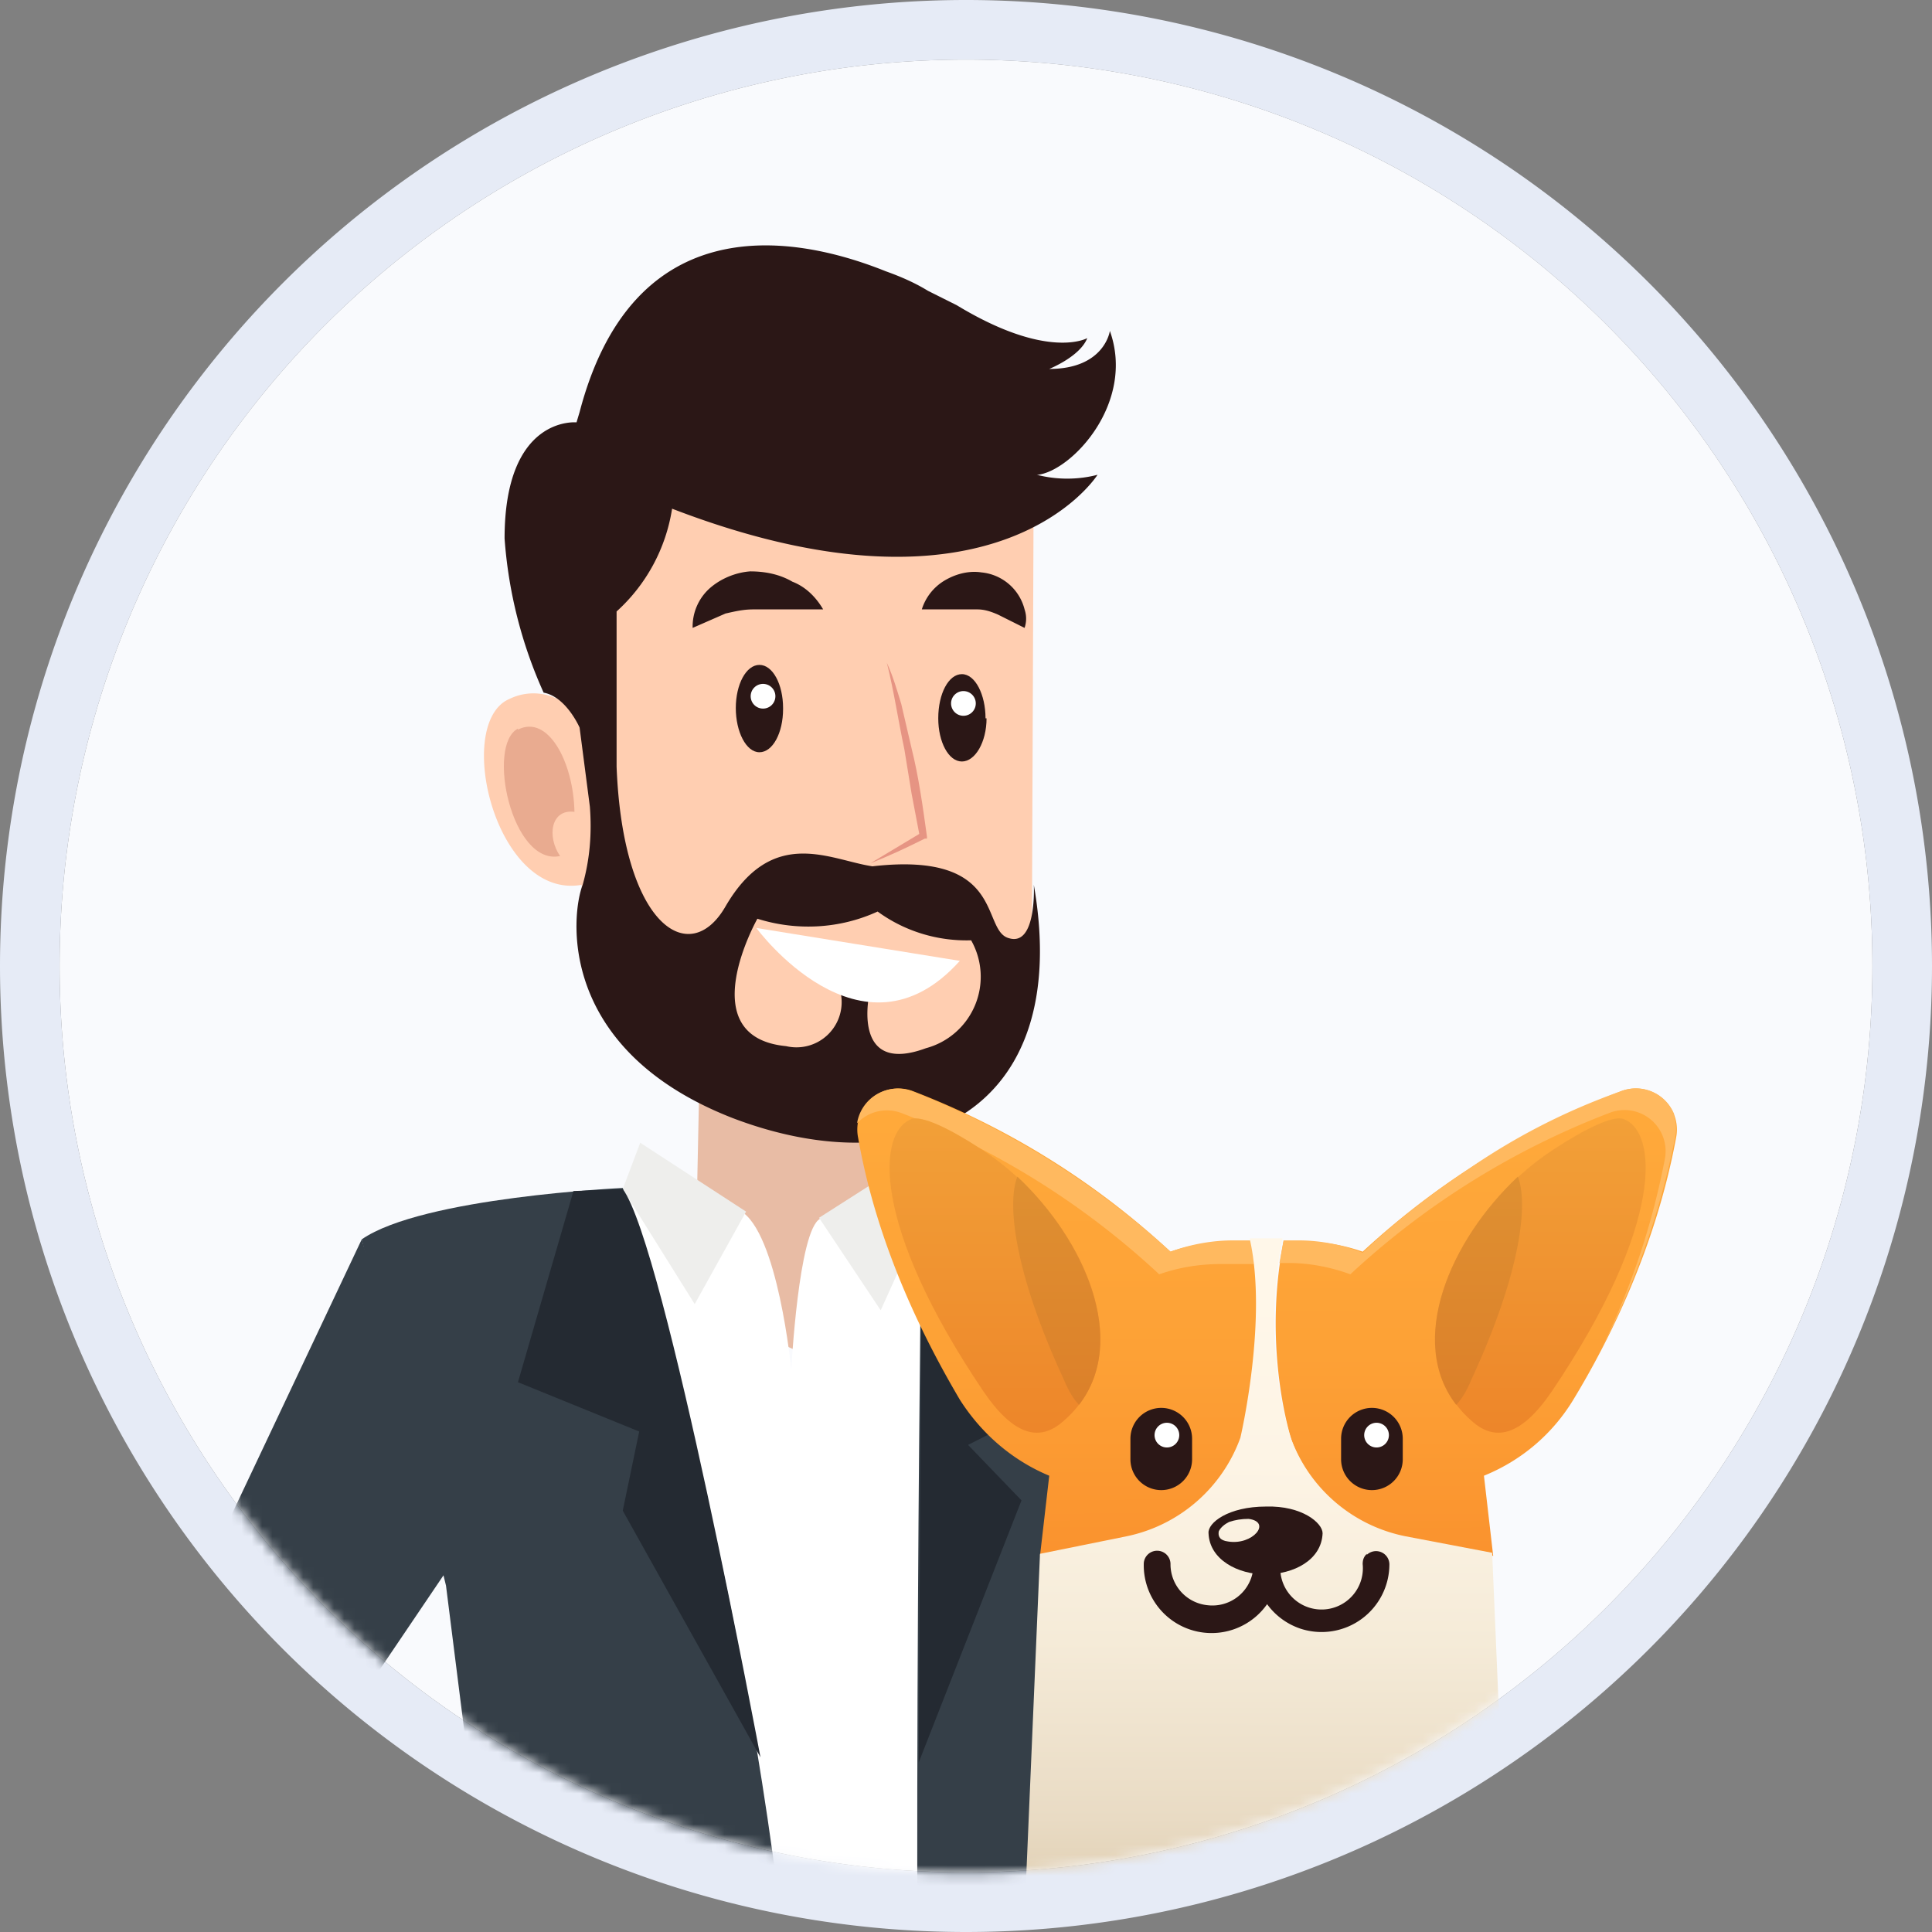 <svg width="188" height="188" fill="none" xmlns="http://www.w3.org/2000/svg"><rect width="100%" height="100%" fill="#808080" stroke="none"/><path d="M182.2 94A88.2 88.2 0 115.8 94a88.2 88.2 0 01176.4 0z" fill="#F9FAFD"/><path fill-rule="evenodd" clip-rule="evenodd" d="M188 94A94 94 0 110 94a94 94 0 01188 0zm-94 88.2A88.2 88.2 0 1094 5.8a88.2 88.2 0 000 176.4z" fill="#E6EBF6"/><mask id="a" style="mask-type:alpha" maskUnits="userSpaceOnUse" x="5" y="5" width="178" height="178"><path d="M182.2 94A88.2 88.2 0 115.8 94a88.2 88.2 0 01176.4 0z" fill="#F9FAFD"/></mask><g mask="url(#a)"><g clip-path="url(#clip0)"><path d="M85.3 106.4l-.7 28.2-17-7.6.6-29 17.1 8.4z" fill="#E8BCA5"/><path d="M71.1 36.2C55.1 40 55.4 51 55.4 51l.9 18.8a5.3 5.3 0 00-6.7-1.8c-5.5 2.3-1.4 19.6 7 18.1 0 3.4.5 6.7 1.4 10 2.3 4.8 12.7 12.3 21.8 13.5 9.1 1.2 20.6-4.9 20.6-15.7l.2-50.7s-2.7-13-29.5-7z" fill="#FFCEB1"/><path d="M76.2 69c0 2.3-1 4.2-2.3 4.2-1.3 0-2.3-2-2.3-4.3s1-4.2 2.3-4.2c1.3 0 2.3 1.9 2.3 4.2z" fill="#2B1716"/><path d="M75.1 68.6a1.2 1.2 0 10-1.7-1.7 1.2 1.2 0 001.7 1.7z" fill="#fff"/><path d="M96 69.9c0 2.3-1.1 4.2-2.4 4.2-1.3 0-2.3-1.9-2.3-4.2 0-2.4 1-4.3 2.3-4.3 1.3 0 2.3 2 2.3 4.3z" fill="#2B1716"/><path d="M94.6 69.3a1.2 1.2 0 10-1.7-1.7 1.2 1.2 0 001.7 1.7z" fill="#fff"/><path d="M80 59.3h-6.7c-1 0-1.8.2-2.7.4l-3.2 1.4a5 5 0 011.6-3.8c1.1-1 2.6-1.6 4-1.7 1.5 0 2.9.3 4.1 1 1.3.5 2.3 1.5 3 2.7zM89.7 59.3a5 5 0 012.2-2.8c1-.6 2.3-1 3.6-.8a4.8 4.8 0 014.2 3.6c.2.6.2 1.2 0 1.8l-2.6-1.3c-.7-.3-1.3-.5-2-.5h-5.4z" fill="#2B1716"/><path opacity=".4" d="M50.4 71c2.9-1.5 5.4 3.1 5.5 8-2.3-.3-2.7 2.4-1.4 4.3-4.7 1-7.2-10.8-4.1-12.4z" fill="#C87761"/><path d="M86.3 64.5c.6 1.3 1 2.7 1.4 4l1 4.3c.7 2.8 1.1 5.7 1.5 8.6v.2H90c-1.8.9-3.5 1.7-5.3 2.4l5-3-.2.4-.8-4.2-.7-4.3c-.6-2.8-1-5.6-1.7-8.4z" fill="#E69483"/><path d="M101 46.2c3.3-.4 9.5-7 7-14 0 0-.5 3.7-5.9 3.7 0 0 3-1.2 3.7-3 0 0-3.8 2.2-12.7-3.2l-2.8-1.4c-1.3-.8-2.7-1.4-4.1-1.9C76 22.3 61.4 21 56.4 40.1l-.3 1s-7-.7-7 11.3a44 44 0 003.8 15c2.2.4 3.5 3.4 3.5 3.4l1 7.7c.2 2.6 0 5.1-.7 7.6-1.1 2.8-2.6 16 14.6 22.7 17.3 6.6 33.2-.3 29.3-22.7 0 0 .3 6-2.4 5.2-2.8-.7-.2-8.5-13.3-7-4.1-.6-9.7-4-14.3 3.9-3.5 6.1-10 1.9-10.6-13.6v-4-11.1a17 17 0 005.4-10c31.7 12.2 41.4-3.3 41.4-3.3-1.9.5-4 .5-5.9 0zM73.7 89.4c3.8 1.2 8 1 11.7-.7 2.6 1.9 5.8 2.9 9.1 2.8a7.2 7.2 0 01-4.4 10.5c-7.3 2.7-5.5-5.3-5.5-5.3l-2.9-.5a4.4 4.4 0 01-5.2 5.6c-9.3-.9-2.8-12.4-2.8-12.4z" fill="#2B1716"/><path d="M73.6 90.3s10.2 13.9 19.8 3.2l-19.8-3.2zM111.1 126.5s-1.6 50.4-4.9 76c0 0-12.4 5.6-32.3 4.8-14-.6-18.1-3.6-18.1-3.6l-20.2-83s10.1-4.8 31.6-4.8c0 0 0-.7 4.8 1.9 3.7 2 5 15.5 5 15.5s.7-13.6 2.8-14.7c1.6-1 3.4-1.7 5.3-2 8 .5 16.5 3 25.9 4.5l.1 5.4z" fill="#fff"/><path d="M60.6 115.7l7 11.2 5-9-10.3-6.7-1.7 4.5z" fill="#EEEEEC"/><path d="M144.7 215.4c-2.3-2.8-5-3.4-8.7-3.8l-11.4-38.2-12 8.5s8.4 22.3 14.3 33.9l-.2.2c-1.2 3.1.5 6.6 1.3 8.8.8 2.2 1 3.4 1.7 5.8.6 2 1.7 5.4 3 4.4 1.2-1-1.1-7.4-.5-7.7.6-.3 6 13.5 8 10.4.5-1-3.7-8.9-3.5-10.6.1-1.7 6.8 11.3 9 9.6 1.3-1.1-6.4-12.4-5-11.3 2 1.3 6.7 7.4 8 7.8 1.3.3 2.7 1-1.3-5-2.9-4.5-5.6-7.4-5.3-8.7.3-1.2 2.5.7 2.5.7 5.6 4 6.3.9 6.6 0 .4-.9-4.2-1.7-6.5-4.8z" fill="#FFCEB1"/><path d="M138 207.5L123.6 165 111 121c-6.3-1.4-19.5 0-11 23.6l10.5 33 12.4 37.1 15-7.2z" fill="#fff"/><path d="M43.4 154.3l8.6 68.3 26.8 3c-.8-37.3-7-74.3-18.2-110 0 0-19.5.9-25.4 5l8.2 33.7zM89.7 116.6s-1 70 0 109l22.2-4.4-2.7-48 11.7 39.3 17.2-7.3-27-84.1-21.4-4.5z" fill="#353F48"/><path d="M60.6 115.7l-4.8.2-5.4 18.6 11.8 4.8-1.6 7.7L74 171s-9.3-49.8-13.4-55.3zM89.7 116.5l-.3 55 10-25.5-5.2-5.4 7.7-3.9-7-19.5-5.2-.7z" fill="#242A32"/><path d="M90.9 116l-5.2 11.5-6-9 9.4-6 1.8 3.4z" fill="#EEEEEC"/><path d="M10.6 184.2s15.3 31.4 36.9 39l.9-10.4c-8.7-8-16-17.2-21.8-27.4-10-17.7-16-1.2-16-1.2z" fill="#FFCEB1"/><path d="M35.2 120.6L5.8 182.8s16.3 27.7 28.8 34.4l8-11.9s-14.1-18.2-17.3-25.6l19-28.1-9.1-31z" fill="#353F48"/></g><path d="M157.7 106.2a77.9 77.9 0 00-25.1 15.6c-2-.7-4-1-6.1-1h-1.6c-2.1 10.7.8 19.4.8 19.4a15 15 0 0011.2 9.5l8.4 1.7-.9-7.8c3.7-1.5 6.7-4.1 8.7-7.4 3.4-5.6 8-14.7 10-25.5a4 4 0 00-5.4-4.5z" fill="url(#paint0_linear)"/><path d="M142.7 113.9c-4.4 2.9-7.8 5.8-10.1 8a17.1 17.1 0 00-6.1-1.2h-1.6l-.4 2.2h.9c2 0 4.1.4 6 1.1a77.9 77.9 0 0125.2-15.7 4 4 0 015.4 4.5 73 73 0 01-6.2 18.5 78.7 78.7 0 007.2-20.6 4 4 0 00-.1-2.1v-.2a4 4 0 00-5.2-2.2 62.7 62.7 0 00-15 7.7z" fill="url(#paint1_linear)"/><path d="M121.7 120.7c1.8 7.9-.9 19.5-.9 19.5a15 15 0 01-11.2 9.5l-8.4 1.7.9-7.8c-3.6-1.5-6.6-4.1-8.7-7.4-3.3-5.6-8-14.7-9.9-25.5a4 4 0 015.4-4.5 77.9 77.9 0 0125 15.6c2-.7 4.1-1 6.2-1h1.6z" fill="url(#paint2_linear)"/><path d="M122 123c0-.8-.2-1.6-.3-2.3H120c-2.1 0-4.2.4-6.1 1.1a81.2 81.2 0 00-25.1-15.6 4 4 0 00-5.4 3.1 4 4 0 014.3-1 77.9 77.9 0 0125.1 15.7c2-.7 4-1 6.1-1h3z" fill="url(#paint3_linear)"/><path d="M123 211.6h.2c13.3 0 24-6 24-13.5l-2-47-8.4-1.6a15 15 0 01-11.2-9.6s-3-8.6-.8-19.4h-3.2c1.8 7.9-.9 19.4-.9 19.4a15 15 0 01-11.1 9.6l-8.4 1.7-2 46.9c0 7.3 10.3 13.2 23.1 13.5h.7z" fill="url(#paint4_linear)"/><path d="M113 137a3 3 0 00-3 3v2a3 3 0 003 3 3 3 0 003-3v-2a3 3 0 00-3-3z" fill="#2B1716"/><path d="M114.4 140.5a1.2 1.2 0 10-1.7-1.7 1.2 1.2 0 001.7 1.7z" fill="#fff"/><path d="M133.5 137a3 3 0 00-3 3v2a3 3 0 003 3 3 3 0 003-3v-2a3 3 0 00-3-3z" fill="#2B1716"/><path d="M134.8 140.5a1.2 1.2 0 10-1.7-1.7 1.2 1.2 0 001.7 1.7z" fill="#fff"/><path d="M133 151.3a1.3 1.3 0 012.2.9 6.6 6.6 0 01-8.6 6.3 6.6 6.6 0 01-3.3-2.4 6.6 6.6 0 01-12-4 1.3 1.3 0 011.3-1.2 1.3 1.3 0 011.3 1.3 4 4 0 003.6 4 4 4 0 004.4-3.2l-.4-.4h3.6l-.5.4a4 4 0 008-.8c0-.4.1-.7.4-1z" fill="#2B1716"/><path d="M123.1 153.2c2.8 0 5.5-1.4 5.6-4 0-1-2-2.7-5.5-2.6-3.7 0-5.7 1.6-5.6 2.6.1 2.6 2.9 4 5.5 4zm-4.5-4.2c.2-.4.6-.7 1-.9.6-.2 1.2-.3 1.9-.3 2.3.3.4 2.6-2 2.2-.8-.1-1-.5-.9-1z" fill="#2B1716"/><path d="M88.6 108.9c1.1-.4 3.8.9 7 3 9.2 6 16.2 19.8 7.5 26.7-2 1.5-4.4 1.2-7.4-3.2-11-16.3-10.3-25.3-7-26.5z" fill="url(#paint5_linear)"/><path d="M99 114.5c6.6 6.2 10.8 16 6 22.2-.5-.5-1-1.3-1.5-2.5-4.9-10.6-5.5-17.2-4.5-19.7z" fill="url(#paint6_linear)"/><path d="M158 108.9c-1-.4-3.7.9-6.9 3-9.2 6-16.1 19.8-7.5 26.7 2 1.5 4.4 1.2 7.4-3.2 11-16.3 10.3-25.3 7-26.5z" fill="url(#paint7_linear)"/><path d="M147.7 114.5c-6.6 6.2-10.8 16-6 22.2.5-.5 1-1.3 1.5-2.5 4.9-10.6 5.5-17.2 4.5-19.7z" fill="url(#paint8_linear)"/></g><defs><linearGradient id="paint0_linear" x1="143.6" y1="105.9" x2="143.8" y2="170.6" gradientUnits="userSpaceOnUse"><stop stop-color="#FFAA3B"/><stop offset=".4" stop-color="#FDA136"/><stop offset=".9" stop-color="#F88929"/><stop offset="1" stop-color="#F78628"/></linearGradient><linearGradient id="paint1_linear" x1="123.3" y1="105.9" x2="123.3" y2="182.9" gradientUnits="userSpaceOnUse"><stop stop-color="#FFB95F"/><stop offset=".3" stop-color="#FFB95F"/><stop offset=".9" stop-color="#F88929"/><stop offset="1" stop-color="#F78628"/></linearGradient><linearGradient id="paint2_linear" x1="102.9" y1="105.9" x2="103" y2="170.6" gradientUnits="userSpaceOnUse"><stop stop-color="#FFAA3B"/><stop offset=".4" stop-color="#FDA136"/><stop offset=".9" stop-color="#F88929"/><stop offset="1" stop-color="#F78628"/></linearGradient><linearGradient id="paint3_linear" x1="123.3" y1="105.9" x2="123.3" y2="182.9" gradientUnits="userSpaceOnUse"><stop stop-color="#FFB95F"/><stop offset=".3" stop-color="#FFB95F"/><stop offset=".9" stop-color="#F88929"/><stop offset="1" stop-color="#F78628"/></linearGradient><linearGradient id="paint4_linear" x1="123.3" y1="125.3" x2="123.2" y2="182.7" gradientUnits="userSpaceOnUse"><stop stop-color="#FFF7E9"/><stop offset=".3" stop-color="#FDF4E5"/><stop offset=".6" stop-color="#F5EBD8"/><stop offset=".9" stop-color="#E9DBC4"/><stop offset="1" stop-color="#E2D2B7"/></linearGradient><linearGradient id="paint5_linear" x1="97.7" y1="108.8" x2="97.7" y2="140.3" gradientUnits="userSpaceOnUse"><stop stop-color="#F2A038"/><stop offset="1" stop-color="#ED8529"/></linearGradient><linearGradient id="paint6_linear" x1="104.6" y1="113.5" x2="104.6" y2="138" gradientUnits="userSpaceOnUse"><stop stop-color="#DF9132"/><stop offset="1" stop-color="#DC7F29"/></linearGradient><linearGradient id="paint7_linear" x1="149" y1="108.8" x2="149" y2="140.3" gradientUnits="userSpaceOnUse"><stop stop-color="#F2A038"/><stop offset="1" stop-color="#ED8529"/></linearGradient><linearGradient id="paint8_linear" x1="142.1" y1="113.5" x2="142.1" y2="138" gradientUnits="userSpaceOnUse"><stop stop-color="#DF9132"/><stop offset="1" stop-color="#DC7F29"/></linearGradient><clipPath id="clip0"><path fill="#fff" transform="translate(5.8 23.9)" d="M0 0h145.5v214.4H0z"/></clipPath></defs></svg>